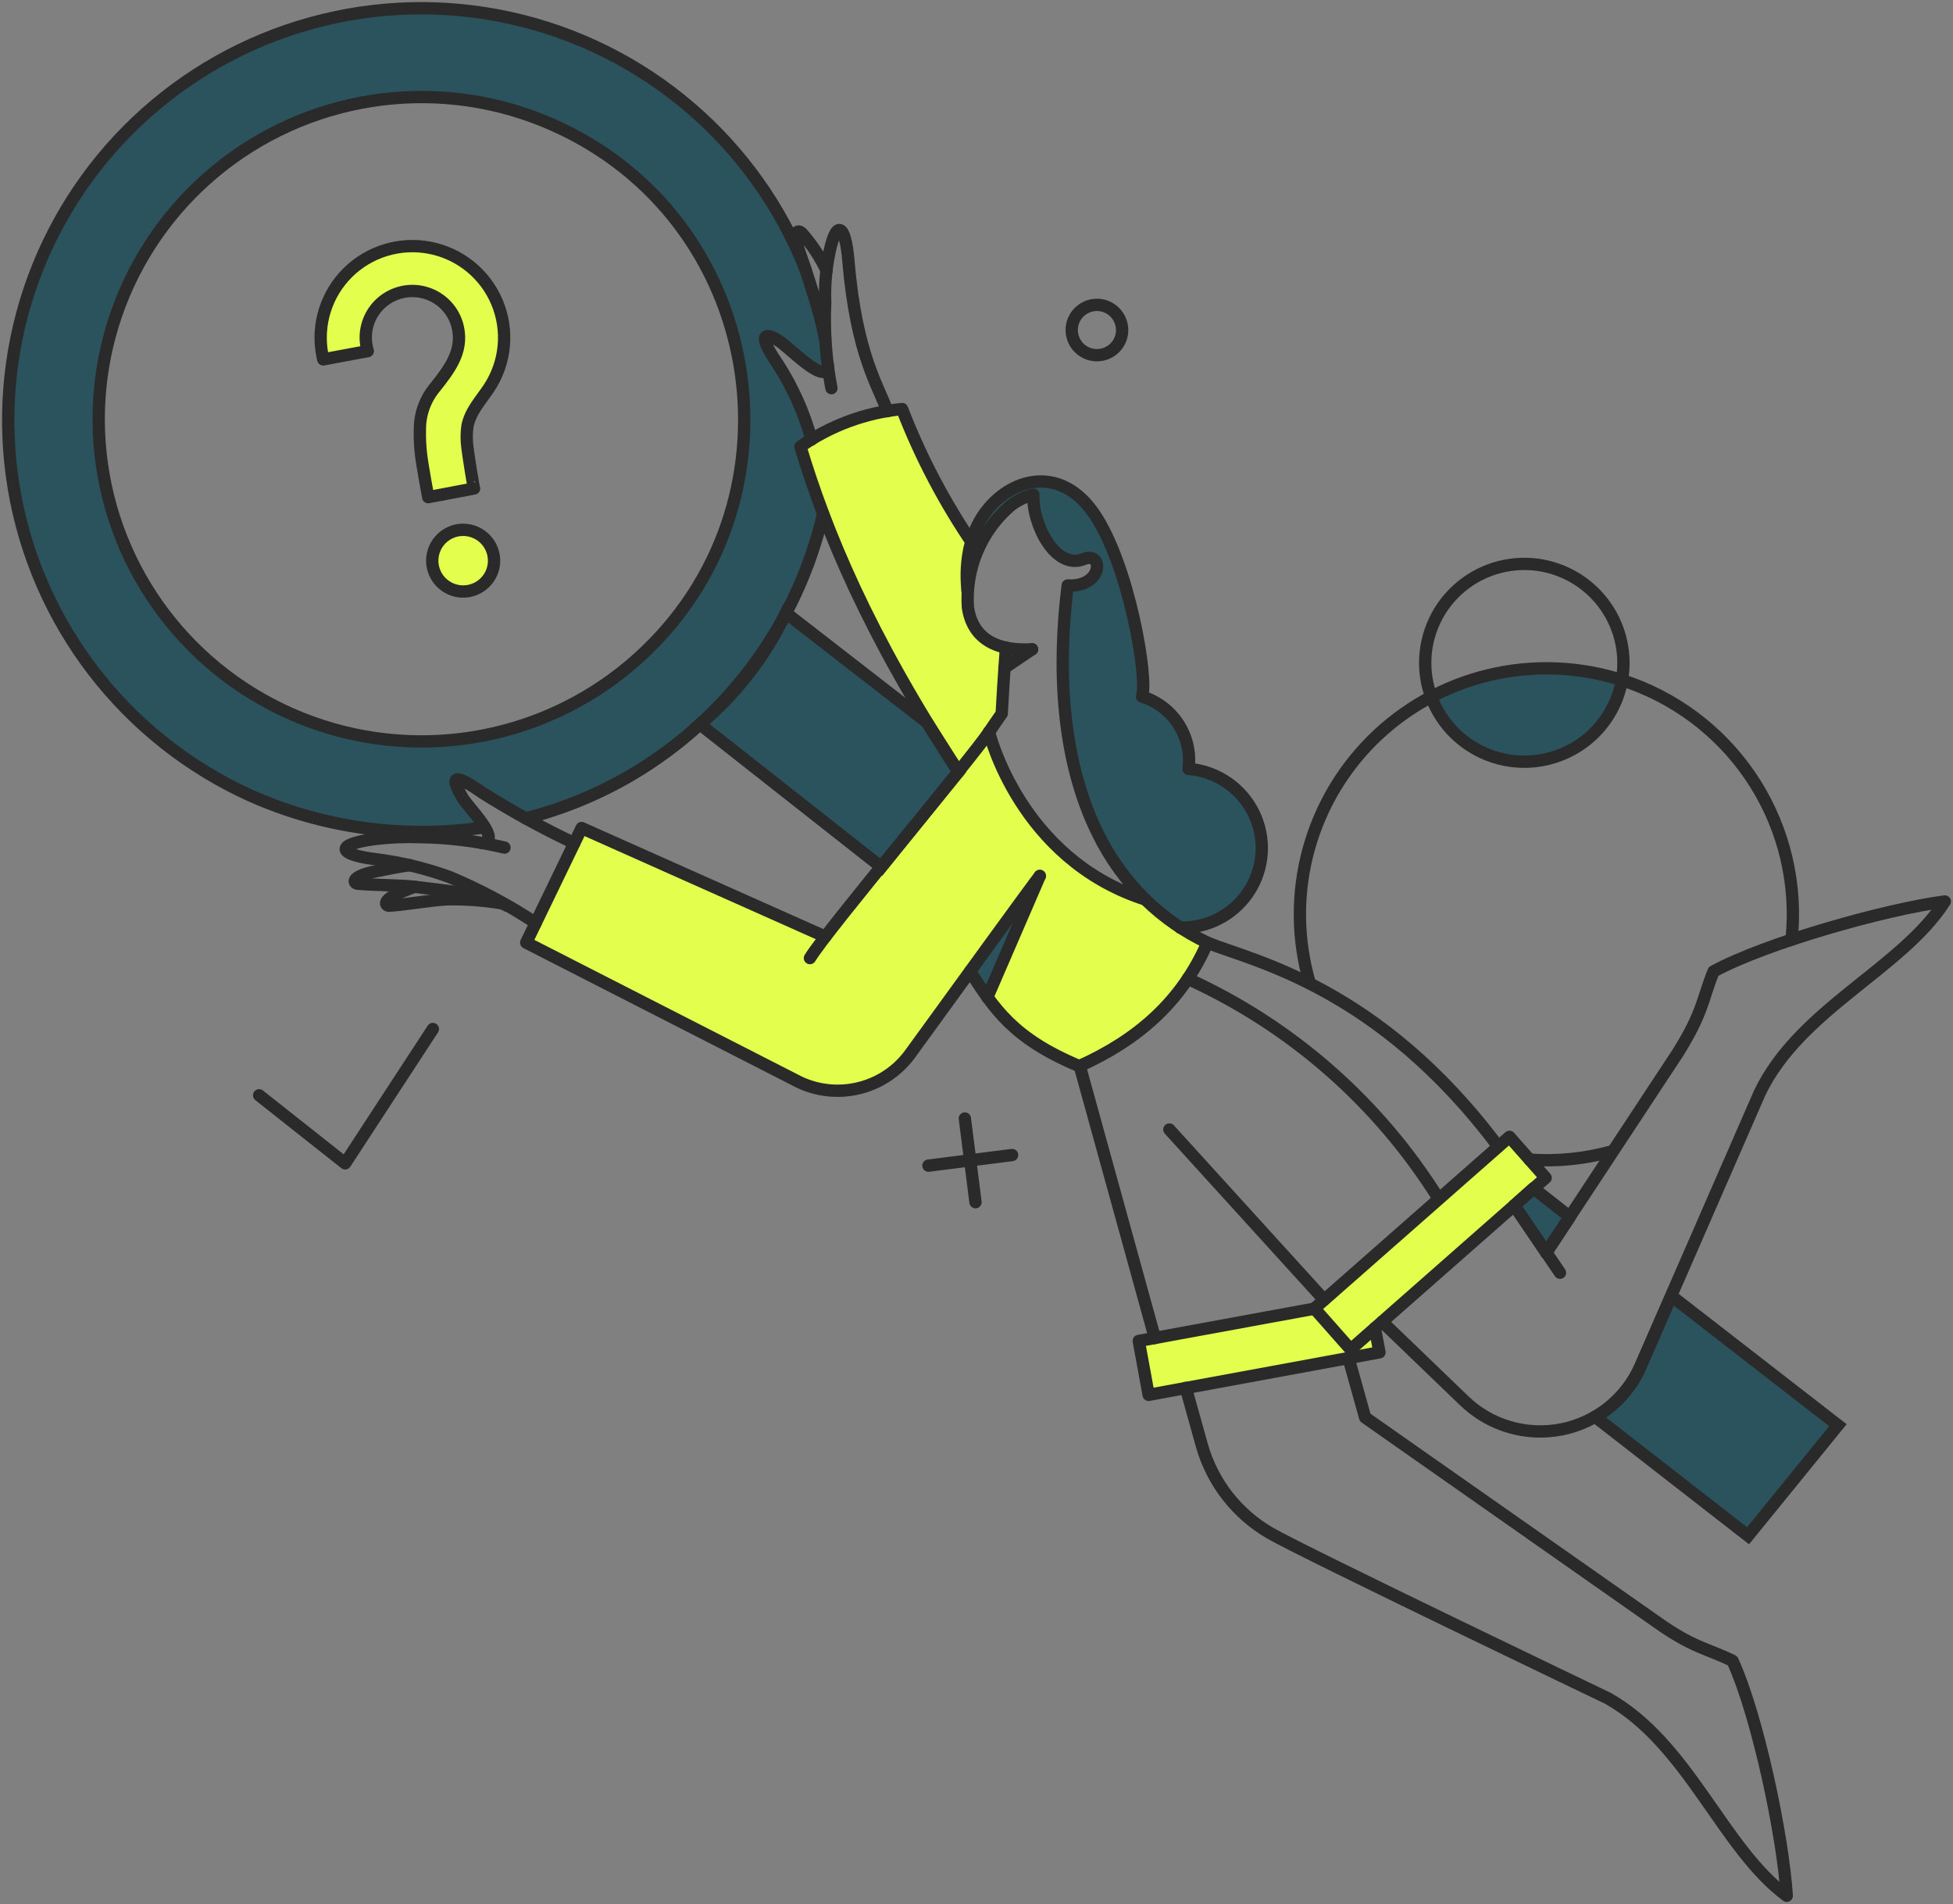 <svg xmlns="http://www.w3.org/2000/svg" width="238" height="232" viewBox="0 0 238 232" fill="none">
    <rect x="0" y="0" width="238" height="232" fill="#808080" stroke="none"/>
    <path d="M139.576 109.61C124.214 104.666 120.531 89.193 120.531 89.193C121.047 88.458 121.55 87.714 122.041 86.962L122.538 78.98C114.513 76.767 119.069 67.017 119.069 67.017C115.389 61.651 112.317 55.893 109.911 49.851C105.455 50.284 101.187 51.857 97.52 54.418C100.587 64.635 105.767 77.249 116.774 94.055C112.038 99.954 104.306 109.282 100.582 114.134L70.893 100.872L64.125 114.838L97.449 131.863C99.751 132.937 102.356 133.177 104.816 132.541C107.275 131.905 109.436 130.432 110.925 128.378L118.218 118.345C121.144 122.82 123.387 126.494 131.509 129.885C140.15 126.005 143.892 121.306 147.133 114.838C144.328 113.547 141.771 111.778 139.576 109.61Z" fill="#E3FE4D"/>
    <path d="M139.978 169.963L138.774 163.393L166.905 158.213L168.109 164.782L139.978 169.963Z" fill="#E3FE4D"/>
    <path d="M164.594 164.429L160.18 159.437L183.946 138.526L188.358 143.518L164.594 164.429Z" fill="#E3FE4D"/>
    <path d="M56.549 64.56C56.054 64.546 55.562 64.629 55.1 64.805C54.638 64.981 54.215 65.246 53.856 65.585C53.497 65.924 53.208 66.33 53.005 66.78C52.803 67.23 52.692 67.716 52.678 68.209C52.664 68.702 52.748 69.193 52.924 69.654C53.1 70.115 53.365 70.537 53.705 70.896C54.044 71.254 54.452 71.543 54.903 71.745C55.354 71.946 55.841 72.057 56.335 72.071C57.333 72.1 58.302 71.731 59.028 71.047C59.754 70.362 60.178 69.418 60.206 68.422C60.234 67.426 59.865 66.46 59.179 65.736C58.493 65.011 57.547 64.588 56.549 64.56Z" fill="#E3FE4D"/>
    <path d="M59.617 47.277C60.624 45.75 61.24 44.001 61.411 42.181C61.582 40.362 61.302 38.529 60.596 36.842C59.89 35.156 58.78 33.669 57.363 32.511C55.946 31.353 54.266 30.561 52.47 30.203C50.674 29.845 48.818 29.932 47.063 30.458C45.309 30.984 43.712 31.931 42.411 33.217C41.11 34.504 40.145 36.089 39.602 37.834C39.059 39.579 38.955 41.431 39.297 43.226C39.325 43.417 39.364 43.605 39.415 43.791L44.842 42.78C44.618 42.042 44.547 41.266 44.633 40.499C44.72 39.732 44.963 38.992 45.346 38.322C45.73 37.652 46.247 37.068 46.865 36.604C47.483 36.141 48.19 35.808 48.941 35.627C49.693 35.445 50.473 35.419 51.235 35.549C51.998 35.679 52.725 35.963 53.373 36.384C54.021 36.804 54.577 37.353 55.005 37.995C55.433 38.637 55.726 39.36 55.864 40.119C56.361 42.822 54.889 44.897 53.056 47.184C51.852 48.616 51.192 50.425 51.192 52.294C51.2 55.085 51.533 57.868 52.186 60.582L57.776 59.522C57.176 57.026 56.914 54.46 56.997 51.894C57.351 50.103 58.649 48.737 59.617 47.277Z" fill="#E3FE4D"/>
    <path fill-rule="evenodd" clip-rule="evenodd" d="M45.275 1.371C54.338 0.265 63.532 1.642 71.871 5.353C87.915 12.485 97.771 26.394 100.711 41.589C100.711 41.589 100.783 43.636 100.939 45.214C99.958 45.804 98.029 44.164 96.344 42.73C94.823 41.438 93.5 40.313 93.252 41.148C93.013 41.95 93.587 42.809 94.499 44.172C95.722 46.001 97.552 48.738 98.842 53.464L97.6 54.472C97.976 55.974 98.867 58.5 99.914 61.475L100.344 62.698C98.259 71.692 93.644 80.256 86.352 87.26C80.124 93.271 72.446 97.575 64.061 99.754C63.874 99.804 62.605 98.981 61.096 98.003C59.032 96.664 56.52 95.037 55.713 94.947C54.432 94.805 57.461 98.703 58.769 100.389C58.888 100.54 58.992 100.674 59.077 100.785C52.478 101.814 45.74 101.521 39.255 99.924C32.771 98.327 26.67 95.457 21.309 91.482C15.948 87.507 11.434 82.507 8.031 76.772C4.627 71.038 2.402 64.685 1.486 58.084C0.57 51.483 0.98 44.765 2.693 38.324C4.406 31.883 7.388 25.846 11.464 20.567C15.541 15.288 20.63 10.871 26.435 7.576C32.24 4.28 38.645 2.171 45.276 1.371H45.275ZM46.599 12.113C53.689 11.248 60.881 12.325 67.405 15.228C93.109 26.653 98.504 60.315 78.734 79.302C74.248 83.631 68.795 86.834 62.824 88.646C56.853 90.458 50.536 90.827 44.394 89.722C38.252 88.618 32.462 86.071 27.501 82.293C22.54 78.515 18.551 73.613 15.863 67.993C13.175 62.373 11.865 56.196 12.042 49.972C12.219 43.747 13.877 37.654 16.88 32.195C19.882 26.736 24.143 22.068 29.311 18.576C34.478 15.084 40.404 12.869 46.599 12.113Z" fill="#2B535D"/>
    <path d="M188.429 152.632L191.309 148.275L186.871 144.79L184.536 146.886L188.429 152.632Z" fill="#2B535D"/>
    <path d="M203.676 157.911L199.949 166.463C198.826 169.069 196.888 171.242 194.427 172.661L213.025 187.129L223.976 173.66L203.676 157.911Z" fill="#2B535D"/>
    <path d="M184.064 92.725C187.163 93.158 190.31 92.373 192.841 90.537C195.372 88.701 197.09 85.957 197.634 82.882C193.815 81.656 189.788 81.206 185.791 81.558C181.794 81.909 177.909 83.056 174.364 84.931C175.126 86.982 176.43 88.789 178.138 90.161C179.845 91.533 181.893 92.419 184.064 92.725Z" fill="#2B535D"/>
    <path d="M112.955 88.015L95.773 74.688C93.303 79.912 89.729 84.54 85.295 88.255L107.407 105.657L116.801 94.048L112.955 88.015Z" fill="#2B535D"/>
    <path d="M126.737 106.76L118.244 118.44C118.842 119.536 119.537 120.576 120.321 121.548L126.737 106.76Z" fill="#2B535D"/>
    <path d="M122.395 81.421L125.769 79.043C124.7 79.113 123.626 79.089 122.56 78.973L122.395 81.421Z" fill="#2B535D"/>
    <path d="M144.839 93.691C145.087 91.792 144.655 89.867 143.619 88.255C142.582 86.644 141.009 85.449 139.175 84.883C139.41 84.211 139.483 83.493 139.388 82.787C137.83 71.437 135.47 64.443 131.575 60.441C128.932 57.684 123.528 58.133 120.318 62.159C117.131 66.191 117.932 71.509 117.911 71.951C118.234 67.989 120.088 64.307 123.08 61.683C123.917 60.997 124.902 60.513 125.958 60.27C125.793 63.851 128.649 69.525 132.095 68.112C134.399 67.174 134.676 71.335 130.136 71.335C128.908 81.153 129.286 92.405 133.818 101.571L134.549 102.959C136.777 107.007 139.961 110.451 143.825 112.991C146.391 113.125 148.906 112.236 150.816 110.52C152.725 108.805 153.874 106.402 154.009 103.842C154.142 101.281 153.251 98.773 151.532 96.867C149.812 94.962 147.405 93.816 144.839 93.682V93.691Z" fill="#2B535D"/>
    <path d="M188.429 152.631L191.309 148.274L186.871 144.789L184.536 146.885L188.429 152.631Z" stroke="#2A2A2A" stroke-width="1.5" stroke-linejoin="round"/>
    <path d="M203.676 157.911L199.949 166.463C198.826 169.069 196.888 171.242 194.427 172.661L213.025 187.129L223.976 173.66L203.676 157.911Z" stroke="#2A2A2A" stroke-width="1.5"/>
    <path d="M112.955 88.015L95.773 74.688C93.303 79.912 89.729 84.54 85.295 88.255L107.407 105.657L116.801 94.048L112.955 88.015Z" stroke="#2A2A2A" stroke-width="1.5"/>
    <path d="M118.713 66.516C115.149 61.316 112.203 55.722 109.933 49.844C105.477 50.275 101.208 51.851 97.543 54.417C100.612 64.637 105.779 77.236 116.798 94.049" stroke="#2A2A2A" stroke-width="1.5" stroke-linecap="round" stroke-linejoin="round"/>
    <path d="M101.32 47.3C100.658 43.864 100.404 40.363 100.564 36.868C100.494 35.062 100.619 33.254 100.937 31.475C101.807 26.596 102.998 27.072 103.392 31.782C104.354 43.318 107.118 47.135 108.134 50.102" stroke="#2A2A2A" stroke-width="1.5" stroke-linecap="round" stroke-linejoin="round"/>
    <path d="M100.729 32.959C99.937 31.294 98.912 29.75 97.684 28.373C97.311 28.016 96.442 27.98 97.519 30.963C97.75 31.601 98.673 34.355 98.958 35.344C99.621 37.317 100.157 39.33 100.563 41.371" stroke="#2A2A2A" stroke-width="1.5" stroke-linecap="round" stroke-linejoin="round"/>
    <path d="M100.895 44.544C100.73 46.876 97.121 43.27 95.419 41.907C93.888 40.68 91.693 39.9 94.782 44.356C96.613 47.199 97.998 50.304 98.889 53.564" stroke="#2A2A2A" stroke-width="1.5" stroke-linecap="round" stroke-linejoin="round"/>
    <path d="M190.105 155.08L184.536 146.885" stroke="#2A2A2A" stroke-width="1.5" stroke-linecap="round" stroke-linejoin="round"/>
    <path d="M122.592 78.913C122.592 78.913 122.331 82.175 122.071 86.956C121.55 87.693 121.039 88.437 120.537 89.187" stroke="#2A2A2A" stroke-width="1.5" stroke-linecap="round" stroke-linejoin="round"/>
    <path d="M125.77 79.114L122.405 81.392" stroke="#2A2A2A" stroke-width="1.5" stroke-linecap="round" stroke-linejoin="round"/>
    <path d="M161.36 158.377L142.503 137.631" stroke="#2A2A2A" stroke-width="1.5" stroke-linecap="round" stroke-linejoin="round"/>
    <path d="M126.713 106.735L120.318 121.523" stroke="#2A2A2A" stroke-width="1.5" stroke-linecap="round" stroke-linejoin="round"/>
    <path d="M175.331 146.084C168.004 134.335 157.364 125.005 144.745 119.264" stroke="#2A2A2A" stroke-width="1.5" stroke-linecap="round" stroke-linejoin="round"/>
    <path d="M140.737 163.032L131.575 129.86" stroke="#2A2A2A" stroke-width="1.5" stroke-linecap="round" stroke-linejoin="round"/>
    <path d="M167.543 161.838L168.109 164.782L139.978 169.963L138.774 163.392L160.18 159.461" stroke="#2A2A2A" stroke-width="1.5" stroke-linecap="round" stroke-linejoin="round"/>
    <path d="M143.801 113.023C146.329 113.09 148.784 112.17 150.642 110.458C152.501 108.747 153.616 106.379 153.751 103.859C153.887 101.339 153.031 98.866 151.366 96.966C149.701 95.067 147.359 93.89 144.838 93.688C145.087 91.789 144.655 89.864 143.618 88.252C142.582 86.641 141.008 85.446 139.175 84.88C139.939 82.67 137.576 68.782 133.322 62.582C129.329 56.764 123.493 58.126 120.295 62.156C117.096 66.185 117.908 71.505 117.887 71.948" stroke="#2A2A2A" stroke-width="1.5" stroke-linecap="round" stroke-linejoin="round"/>
    <path d="M188.429 152.631L204.502 128.235C207.569 123.313 207.451 121.759 208.82 118.369C215.24 114.883 229.801 110.786 237 109.844C231.713 118.086 219.323 122.96 214.438 133.18L199.924 166.43C199.066 168.399 197.743 170.132 196.067 171.48C194.392 172.828 192.415 173.75 190.304 174.169C188.193 174.588 186.012 174.49 183.947 173.885C181.882 173.279 179.995 172.184 178.447 170.692L168.439 161.062" stroke="#2A2A2A" stroke-width="1.5" stroke-linecap="round" stroke-linejoin="round"/>
    <path d="M164.594 164.429L160.18 159.437L183.946 138.526L188.358 143.518L164.594 164.429Z" stroke="#2A2A2A" stroke-width="1.5" stroke-linecap="round" stroke-linejoin="round"/>
    <path d="M58.742 102.732C61.314 102.473 57.037 98.403 56.334 97.154C55.384 95.463 54.377 93.503 58.812 96.613C62.406 98.876 66.134 100.92 69.975 102.735" stroke="#2A2A2A" stroke-width="1.5" stroke-linecap="round" stroke-linejoin="round"/>
    <path d="M144.509 169.114L146.467 176.132C147.744 180.641 150.733 184.476 154.799 186.822C158.858 189.177 195.935 206.933 195.935 206.933C205.824 212.51 209.859 225.159 217.742 230.999C217.293 223.769 214.178 208.981 211.133 202.368C207.885 200.794 206.303 200.787 201.788 197.565L166.362 172.721L164.334 165.468" stroke="#2A2A2A" stroke-width="1.5" stroke-linecap="round" stroke-linejoin="round"/>
    <path d="M126.713 106.736C125.369 108.478 117.309 119.607 110.925 128.4C109.434 130.452 107.274 131.923 104.815 132.558C102.355 133.194 99.751 132.955 97.449 131.883L64.126 114.86L70.874 100.896L100.564 114.13" stroke="#2A2A2A" stroke-width="1.5" stroke-linecap="round" stroke-linejoin="round"/>
    <path d="M139.576 109.608C141.786 111.769 144.343 113.546 147.14 114.865C144.01 122.054 138.653 126.708 131.528 129.907C123.383 126.505 121.153 122.866 118.213 118.371" stroke="#2A2A2A" stroke-width="1.5" stroke-linecap="round" stroke-linejoin="round"/>
    <path d="M182.577 139.704C167.956 120.15 152.463 117.055 147.14 114.865" stroke="#2A2A2A" stroke-width="1.5" stroke-linecap="round" stroke-linejoin="round"/>
    <path d="M120.531 89.192C120.531 89.192 124.213 104.663 139.577 109.608C137.208 107.277 135.252 104.562 133.794 101.578C129.251 92.425 128.885 81.162 130.112 71.343H130.726C134.452 71.131 134.383 67.172 132.071 68.12C128.624 69.529 125.771 63.858 125.936 60.279C124.881 60.525 123.896 61.007 123.056 61.691C121.311 63.216 119.942 65.122 119.057 67.262C118.171 69.401 117.793 71.716 117.952 74.025C118.392 77.018 120.458 79.41 125.771 79.118" stroke="#2A2A2A" stroke-width="1.5" stroke-linecap="round" stroke-linejoin="round"/>
    <path d="M120.531 89.192C118.312 92.539 101.013 113 98.7 116.744" stroke="#2A2A2A" stroke-width="1.5" stroke-linecap="round" stroke-linejoin="round"/>
    <path d="M49.94 105.417C48.807 105.558 46.472 106.031 45.786 106.171C42.672 106.81 43.073 107.631 43.569 107.678C45.574 107.867 48.831 107.844 50.696 108.078C53.693 108.456 59.475 108.997 61.741 110.339" stroke="#2A2A2A" stroke-width="1.5" stroke-linecap="round" stroke-linejoin="round"/>
    <path d="M50.53 108.054C50.033 108.242 49.586 108.407 49.374 108.501C46.4 109.632 46.944 110.391 47.438 110.36C49.446 110.243 52.656 109.655 54.543 109.583C56.812 109.541 59.08 109.714 61.316 110.101" stroke="#2A2A2A" stroke-width="1.5" stroke-linecap="round" stroke-linejoin="round"/>
    <path d="M136.744 40.401C136.708 41.007 136.492 41.588 136.124 42.072C135.755 42.555 135.251 42.917 134.676 43.114C134.246 43.262 133.789 43.312 133.337 43.262C132.885 43.212 132.45 43.062 132.063 42.825C131.676 42.587 131.347 42.266 131.099 41.886C130.852 41.505 130.691 41.075 130.63 40.626C130.569 40.176 130.609 39.719 130.746 39.287C130.883 38.854 131.115 38.458 131.424 38.125C131.734 37.793 132.113 37.533 132.535 37.365C132.957 37.197 133.411 37.123 133.865 37.151C134.677 37.205 135.436 37.576 135.975 38.185C136.515 38.793 136.791 39.59 136.744 40.401Z" stroke="#2A2A2A" stroke-width="1.5" stroke-linecap="round" stroke-linejoin="round"/>
    <path d="M218.332 114.483C219.018 107.848 217.466 101.173 213.922 95.517C210.377 89.86 205.044 85.545 198.765 83.254C193.546 81.351 187.901 80.929 182.457 82.035C177.013 83.142 171.983 85.733 167.927 89.52C163.87 93.307 160.945 98.143 159.477 103.49C158.01 108.836 158.057 114.484 159.613 119.805" stroke="#2A2A2A" stroke-width="1.5" stroke-linecap="round" stroke-linejoin="round"/>
    <path d="M186.4 141.303C189.777 141.542 193.17 141.199 196.431 140.29" stroke="#2A2A2A" stroke-width="1.5" stroke-linecap="round" stroke-linejoin="round"/>
    <path d="M187.414 68.823C185.646 68.58 183.845 68.731 182.142 69.264C180.438 69.799 178.875 70.703 177.563 71.912C176.252 73.121 175.225 74.605 174.557 76.257C173.889 77.909 173.597 79.688 173.7 81.467C173.841 83.845 174.684 86.129 176.125 88.03C177.565 89.93 179.538 91.362 181.793 92.145C184.049 92.928 186.486 93.026 188.798 92.427C191.109 91.829 193.191 90.56 194.781 88.782C196.37 87.003 197.394 84.793 197.725 82.433C198.163 79.265 197.323 76.052 195.39 73.501C193.457 70.949 190.589 69.267 187.414 68.823Z" stroke="#2A2A2A" stroke-width="1.5" stroke-linecap="round" stroke-linejoin="round"/>
    <path d="M98.182 32.889C95.172 25.229 90.323 18.425 84.059 13.074C77.796 7.723 70.311 3.99 62.262 2.203C54.214 0.415 45.849 0.628 37.902 2.823C29.955 5.017 22.671 9.127 16.689 14.789C10.707 20.451 6.211 27.494 3.597 35.296C0.982 43.099 0.329 51.423 1.695 59.536C3.061 67.65 6.404 75.304 11.43 81.826C16.456 88.348 23.011 93.538 30.518 96.94C39.464 100.922 49.366 102.262 59.052 100.802" stroke="#2A2A2A" stroke-width="1.5" stroke-linecap="round" stroke-linejoin="round"/>
    <path d="M100.306 62.605C98.777 69.203 95.922 75.422 91.914 80.886C87.906 86.351 82.828 90.947 76.987 94.396C72.952 96.773 68.598 98.566 64.056 99.719" stroke="#2A2A2A" stroke-width="1.5" stroke-linecap="round" stroke-linejoin="round"/>
    <path d="M67.405 15.228C60.882 12.324 53.689 11.248 46.599 12.113C39.509 12.977 32.789 15.752 27.159 20.138C21.529 24.524 17.202 30.356 14.642 37.01C12.081 43.663 11.384 50.886 12.625 57.904C13.866 64.923 16.998 71.472 21.686 76.849C26.373 82.227 32.44 86.23 39.234 88.429C46.028 90.628 53.294 90.94 60.253 89.332C67.211 87.724 73.6 84.257 78.734 79.301C98.504 60.314 93.109 26.653 67.405 15.228Z" stroke="#2A2A2A" stroke-width="1.5" stroke-linecap="round" stroke-linejoin="round"/>
    <path d="M31.579 133.463L42.059 141.752L52.749 125.386" stroke="#2A2A2A" stroke-width="1.5" stroke-linecap="round" stroke-linejoin="round"/>
    <path d="M123.339 140.74L113.143 142.034" stroke="#2A2A2A" stroke-width="1.5" stroke-linecap="round" stroke-linejoin="round"/>
    <path d="M118.878 146.485L117.58 136.289" stroke="#2A2A2A" stroke-width="1.5" stroke-linecap="round" stroke-linejoin="round"/>
    <path d="M60.207 68.422C60.186 69.165 59.945 69.885 59.514 70.492C59.083 71.098 58.481 71.563 57.785 71.828C57.089 72.093 56.33 72.146 55.604 71.98C54.878 71.815 54.217 71.438 53.705 70.898C53.193 70.358 52.854 69.678 52.729 68.945C52.605 68.213 52.7 67.459 53.005 66.781C53.309 66.103 53.809 65.529 54.439 65.134C55.07 64.739 55.804 64.539 56.549 64.56C57.547 64.591 58.491 65.014 59.177 65.738C59.862 66.462 60.233 67.427 60.207 68.422Z" stroke="#2A2A2A" stroke-width="1.5" stroke-linecap="round" stroke-linejoin="round"/>
    <path d="M59.594 47.277C60.601 45.75 61.217 44.001 61.388 42.181C61.559 40.362 61.279 38.529 60.573 36.842C59.867 35.156 58.757 33.669 57.34 32.511C55.923 31.353 54.243 30.561 52.447 30.203C50.651 29.845 48.794 29.932 47.04 30.458C45.286 30.984 43.689 31.931 42.388 33.217C41.087 34.504 40.122 36.089 39.579 37.834C39.036 39.579 38.931 41.431 39.274 43.226C39.301 43.417 39.341 43.605 39.392 43.791L44.82 42.78C44.594 42.041 44.522 41.264 44.607 40.497C44.693 39.729 44.935 38.987 45.319 38.316C45.702 37.645 46.219 37.06 46.838 36.596C47.456 36.132 48.164 35.798 48.916 35.617C49.668 35.435 50.45 35.409 51.213 35.539C51.976 35.67 52.704 35.955 53.352 36.377C54.001 36.798 54.556 37.348 54.984 37.991C55.412 38.635 55.704 39.359 55.841 40.119C56.338 42.822 54.866 44.897 53.032 47.184C51.829 48.616 51.169 50.425 51.169 52.294C51.142 53.298 51.187 54.303 51.301 55.302C51.439 56.616 52.184 60.582 52.184 60.582L57.774 59.522C57.703 59.522 57.019 55.096 56.971 54.602C56.842 53.704 56.842 52.792 56.971 51.894C57.328 50.103 58.626 48.737 59.594 47.277Z" stroke="#2A2A2A" stroke-width="1.5" stroke-linecap="round" stroke-linejoin="round"/>
    <path d="M65.281 112.458C61.976 110.281 58.476 108.414 54.826 106.881C51.896 105.812 48.854 105.077 45.758 104.69C41.203 104.133 40.682 102.909 45.64 102.241C47.464 102.021 49.303 101.942 51.139 102.006C54.621 102.05 58.088 102.477 61.477 103.277" stroke="#2A2A2A" stroke-width="1.5" stroke-linecap="round" stroke-linejoin="round"/>
</svg>
